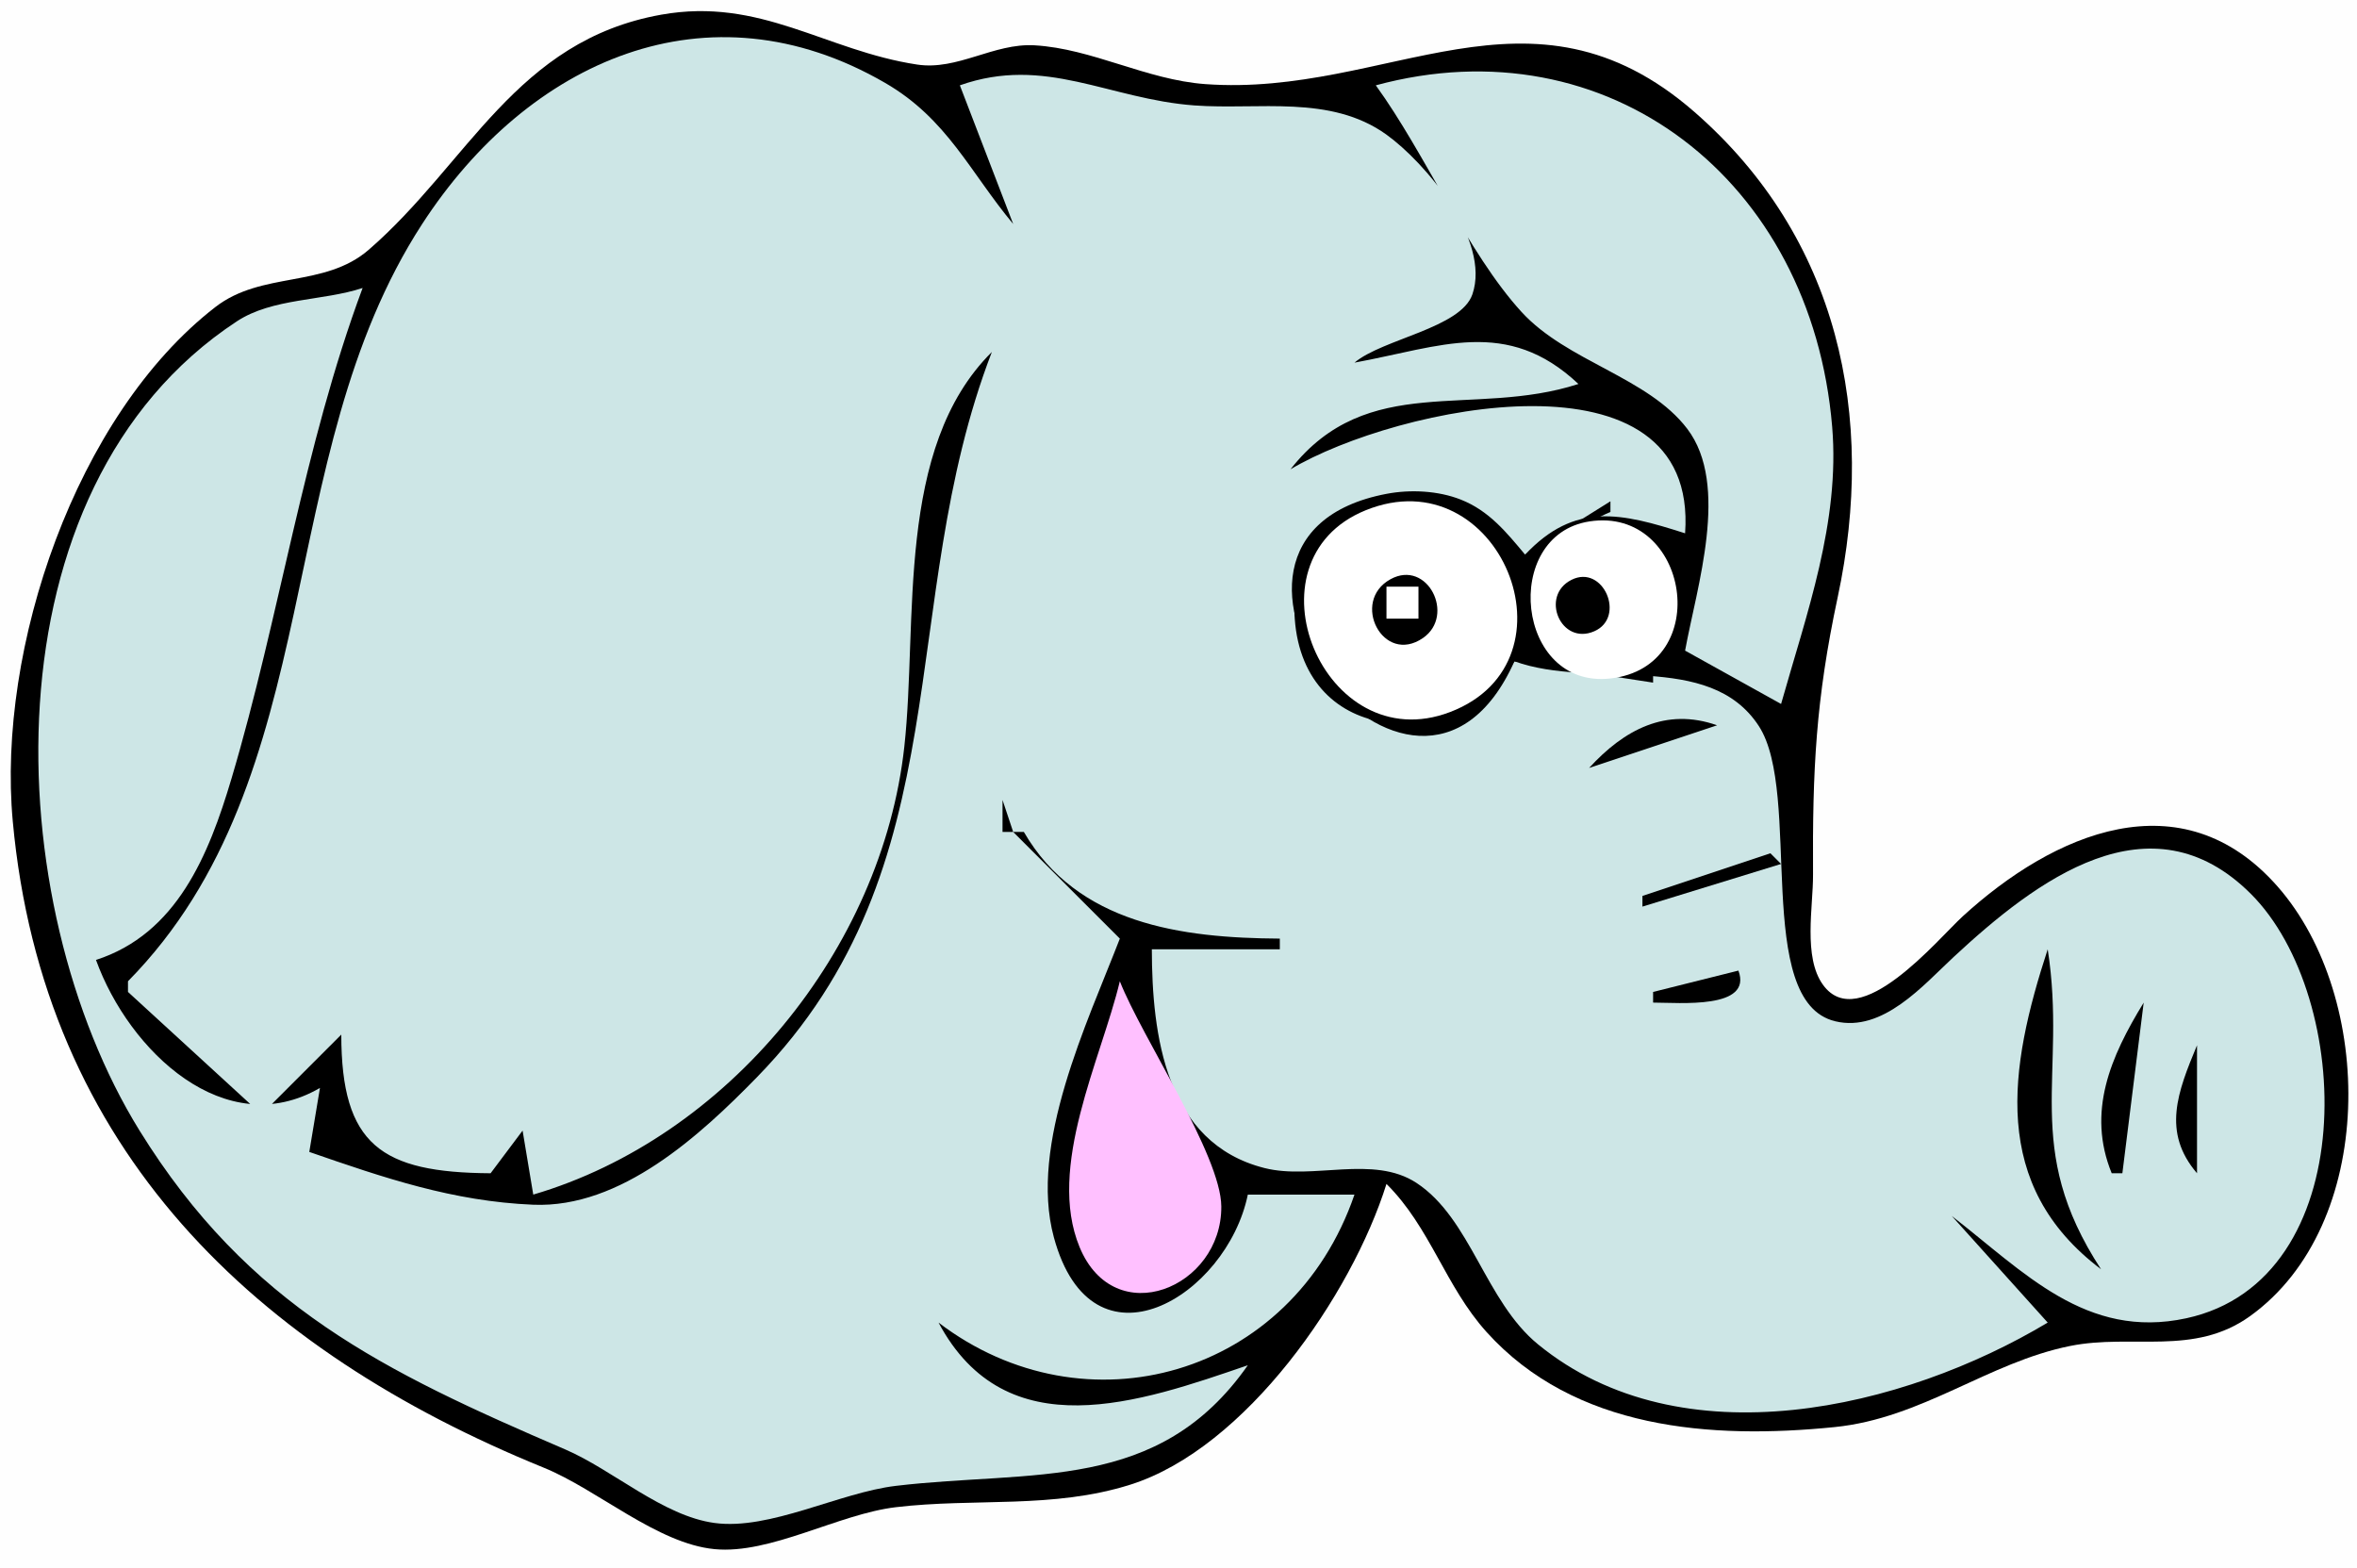 <?xml version="1.0" standalone="yes"?>
<svg xmlns="http://www.w3.org/2000/svg" width="221" height="147">
<path style="fill:#fefefe; stroke:none;" d="M0 0L0 147L221 147L221 0L0 0z"/>
<path style="fill:#000000; stroke:none;" d="M130 111C134.11 115.075 135.523 120.6 139.376 124.874C147.645 134.048 160.46 134.958 172 133.8C180.252 132.972 186.399 127.736 194.115 126.19C199.94 125.022 205.713 127.174 210.969 123.397C222.881 114.838 222.712 93.546 213.566 83.129C204.538 72.845 192.531 78.137 184.027 85.915C181.723 88.022 174.321 97.03 170.926 92.327C169.05 89.726 170.014 85.003 169.996 82C169.938 72.198 170.252 65.615 172.307 56C175.939 39.014 172.407 22.306 158.885 10.503C143.464 -2.958 130.194 9.143 113 7.885C107.468 7.48 102.414 4.558 97 4.248C93.171 4.029 89.79 6.626 86 6.054C77.391 4.754 71.328 -0.289 62 1.376C48.367 3.808 43.907 15.325 34.577 23.414C30.411 27.026 24.562 25.405 20.197 28.784C7.091 38.93 -0.293 60.809 1.197 77C4.034 107.844 23.998 126.621 51 137.61C56.034 139.659 61.614 144.722 67 145.241C72.243 145.745 78.604 141.949 84 141.308C91.423 140.427 98.727 141.495 106 139.19C116.809 135.765 126.72 121.456 130 111z"/>
<path style="fill:#cde6e6; stroke:none;" d="M12 92L12 93L24 104L25 104L32 97C32.008 107.343 35.726 109.935 46 110L49 106L50 112C68.183 106.658 82.705 89.035 84.793 70C86.083 58.243 83.897 42.036 93 33C83.849 56.756 90.348 81.141 70.972 100.997C65.658 106.442 58.211 113.291 50 112.95C42.461 112.637 36.015 110.43 29 108L30 102C21.137 107.141 12.107 98.576 9 90C16.587 87.55 19.578 80.149 21.704 73C26.248 57.721 28.418 42.014 34 27C30.203 28.247 25.562 27.921 22.197 30.134C-1.7 45.852 -0.094 84.714 13.085 106C23.295 122.49 36.005 128.588 53 135.893C57.483 137.821 62.15 142.135 67 142.788C72.194 143.487 78.702 139.937 84 139.308C96.819 137.786 108.609 139.993 117 128C106.897 131.469 94.351 135.898 88 124C101.736 134.477 121.134 129.084 127 112L117 112C115.044 121.535 102.4 129.265 98.811 115.997C96.457 107.298 101.929 95.943 105 88L95 78L96 78C101.013 86.635 110.773 87.947 120 88L120 89L108 89C108.016 96.994 109.257 107.166 118.568 109.512C123.099 110.653 128.76 108.247 132.812 110.904C137.907 114.246 139.259 121.989 144.207 126.038C157.69 137.071 178.511 132.087 192 124L183 114C189.766 119.241 195.597 125.629 205 123.594C221.512 120.02 220.752 93.486 211.045 83.802C201.609 74.39 190.876 82.576 183.193 89.712C180.313 92.387 176.53 96.82 172.075 95.75C164.332 93.889 169.023 74.39 164.915 68.074C160.26 60.917 149.362 64.679 142 62C136.469 70.574 122.246 70.035 121.4 58C120.504 45.254 135.619 43.888 142 52L143 52C147.67 47.033 152.017 48.086 158 50C159.281 32.135 130.962 38.065 121 44C128.24 34.775 138.077 39.219 148 36C141.281 29.683 135.064 32.524 127 34C129.639 31.776 136.976 30.76 138.058 27.591C139.789 22.523 133.638 15.225 129.972 12.603C124.732 8.855 118.02 10.325 112 9.885C103.956 9.296 98.003 5.171 90 8L95 21C90.94 16.131 88.82 11.148 83 7.776C66.35 -1.872 49.519 5.7 39.585 21C25.316 42.975 30.963 72.732 12 92M129 8C133.623 14.369 137.603 23.707 142.654 29.235C146.93 33.916 154.502 35.341 158.204 40.205C162.214 45.473 159.086 55.04 158 61L167 66C169.381 57.573 172.541 48.945 171.79 40C169.849 16.879 150.773 2.103 129 8z"/>
<path style="fill:#000000; stroke:none;" d="M142 62L155 64L155 63C142.985 64.939 140.109 52.614 151 48L151 47L143 52C141.236 49.892 139.611 47.881 136.967 46.839C134.836 46 132.24 45.875 130.001 46.301C108.051 50.478 132.591 82.987 142 62z"/>
<path style="fill:#ffffff; stroke:none;" d="M128.038 47.845C116.385 52.588 124.117 71.285 135.969 66.757C148.464 61.982 140.528 42.762 128.038 47.845M149.031 48.886C140.729 50.164 142.13 64.603 150.992 63.612C160.801 62.514 158.389 47.446 149.031 48.886z"/>
<path style="fill:#000000; stroke:none;" d="M130.378 54.305C126.594 56.386 129.683 62.408 133.43 59.812C136.491 57.691 133.838 52.403 130.378 54.305M147.352 54.361C144.358 55.86 146.349 60.559 149.49 59.182C152.475 57.874 150.334 52.869 147.352 54.361z"/>
<path style="fill:#ffffff; stroke:none;" d="M130 55L130 58L133 58L133 55L130 55M147 55L150 57L147 55z"/>
<path style="fill:#000000; stroke:none;" d="M149 72L161 68C156.189 66.307 152.276 68.422 149 72M162 68L163 69L162 68M164 69L165 70L164 69M94 75L94 78L95 78L94 75M166 80L154 84L154 85L167 81L166 80M192 89C188.368 100.126 186.561 111.126 197 119C189.518 107.559 193.845 100.882 192 89M163 91L155 93L155 94C157.475 94 164.356 94.646 163 91z"/>
<path style="fill:#ffc0ff; stroke:none;" d="M105 92C103.241 99.337 98.121 109.408 101.226 116.926C104.51 124.873 114.564 120.752 114.514 113.115C114.482 108.3 107.068 97.257 105 92z"/>
<path style="fill:#000000; stroke:none;" d="M201 94C197.887 99.074 195.652 104.247 198 110L199 110L201 94M206 98C204.185 102.369 202.693 106.146 206 110L206 98z"/>
</svg>
